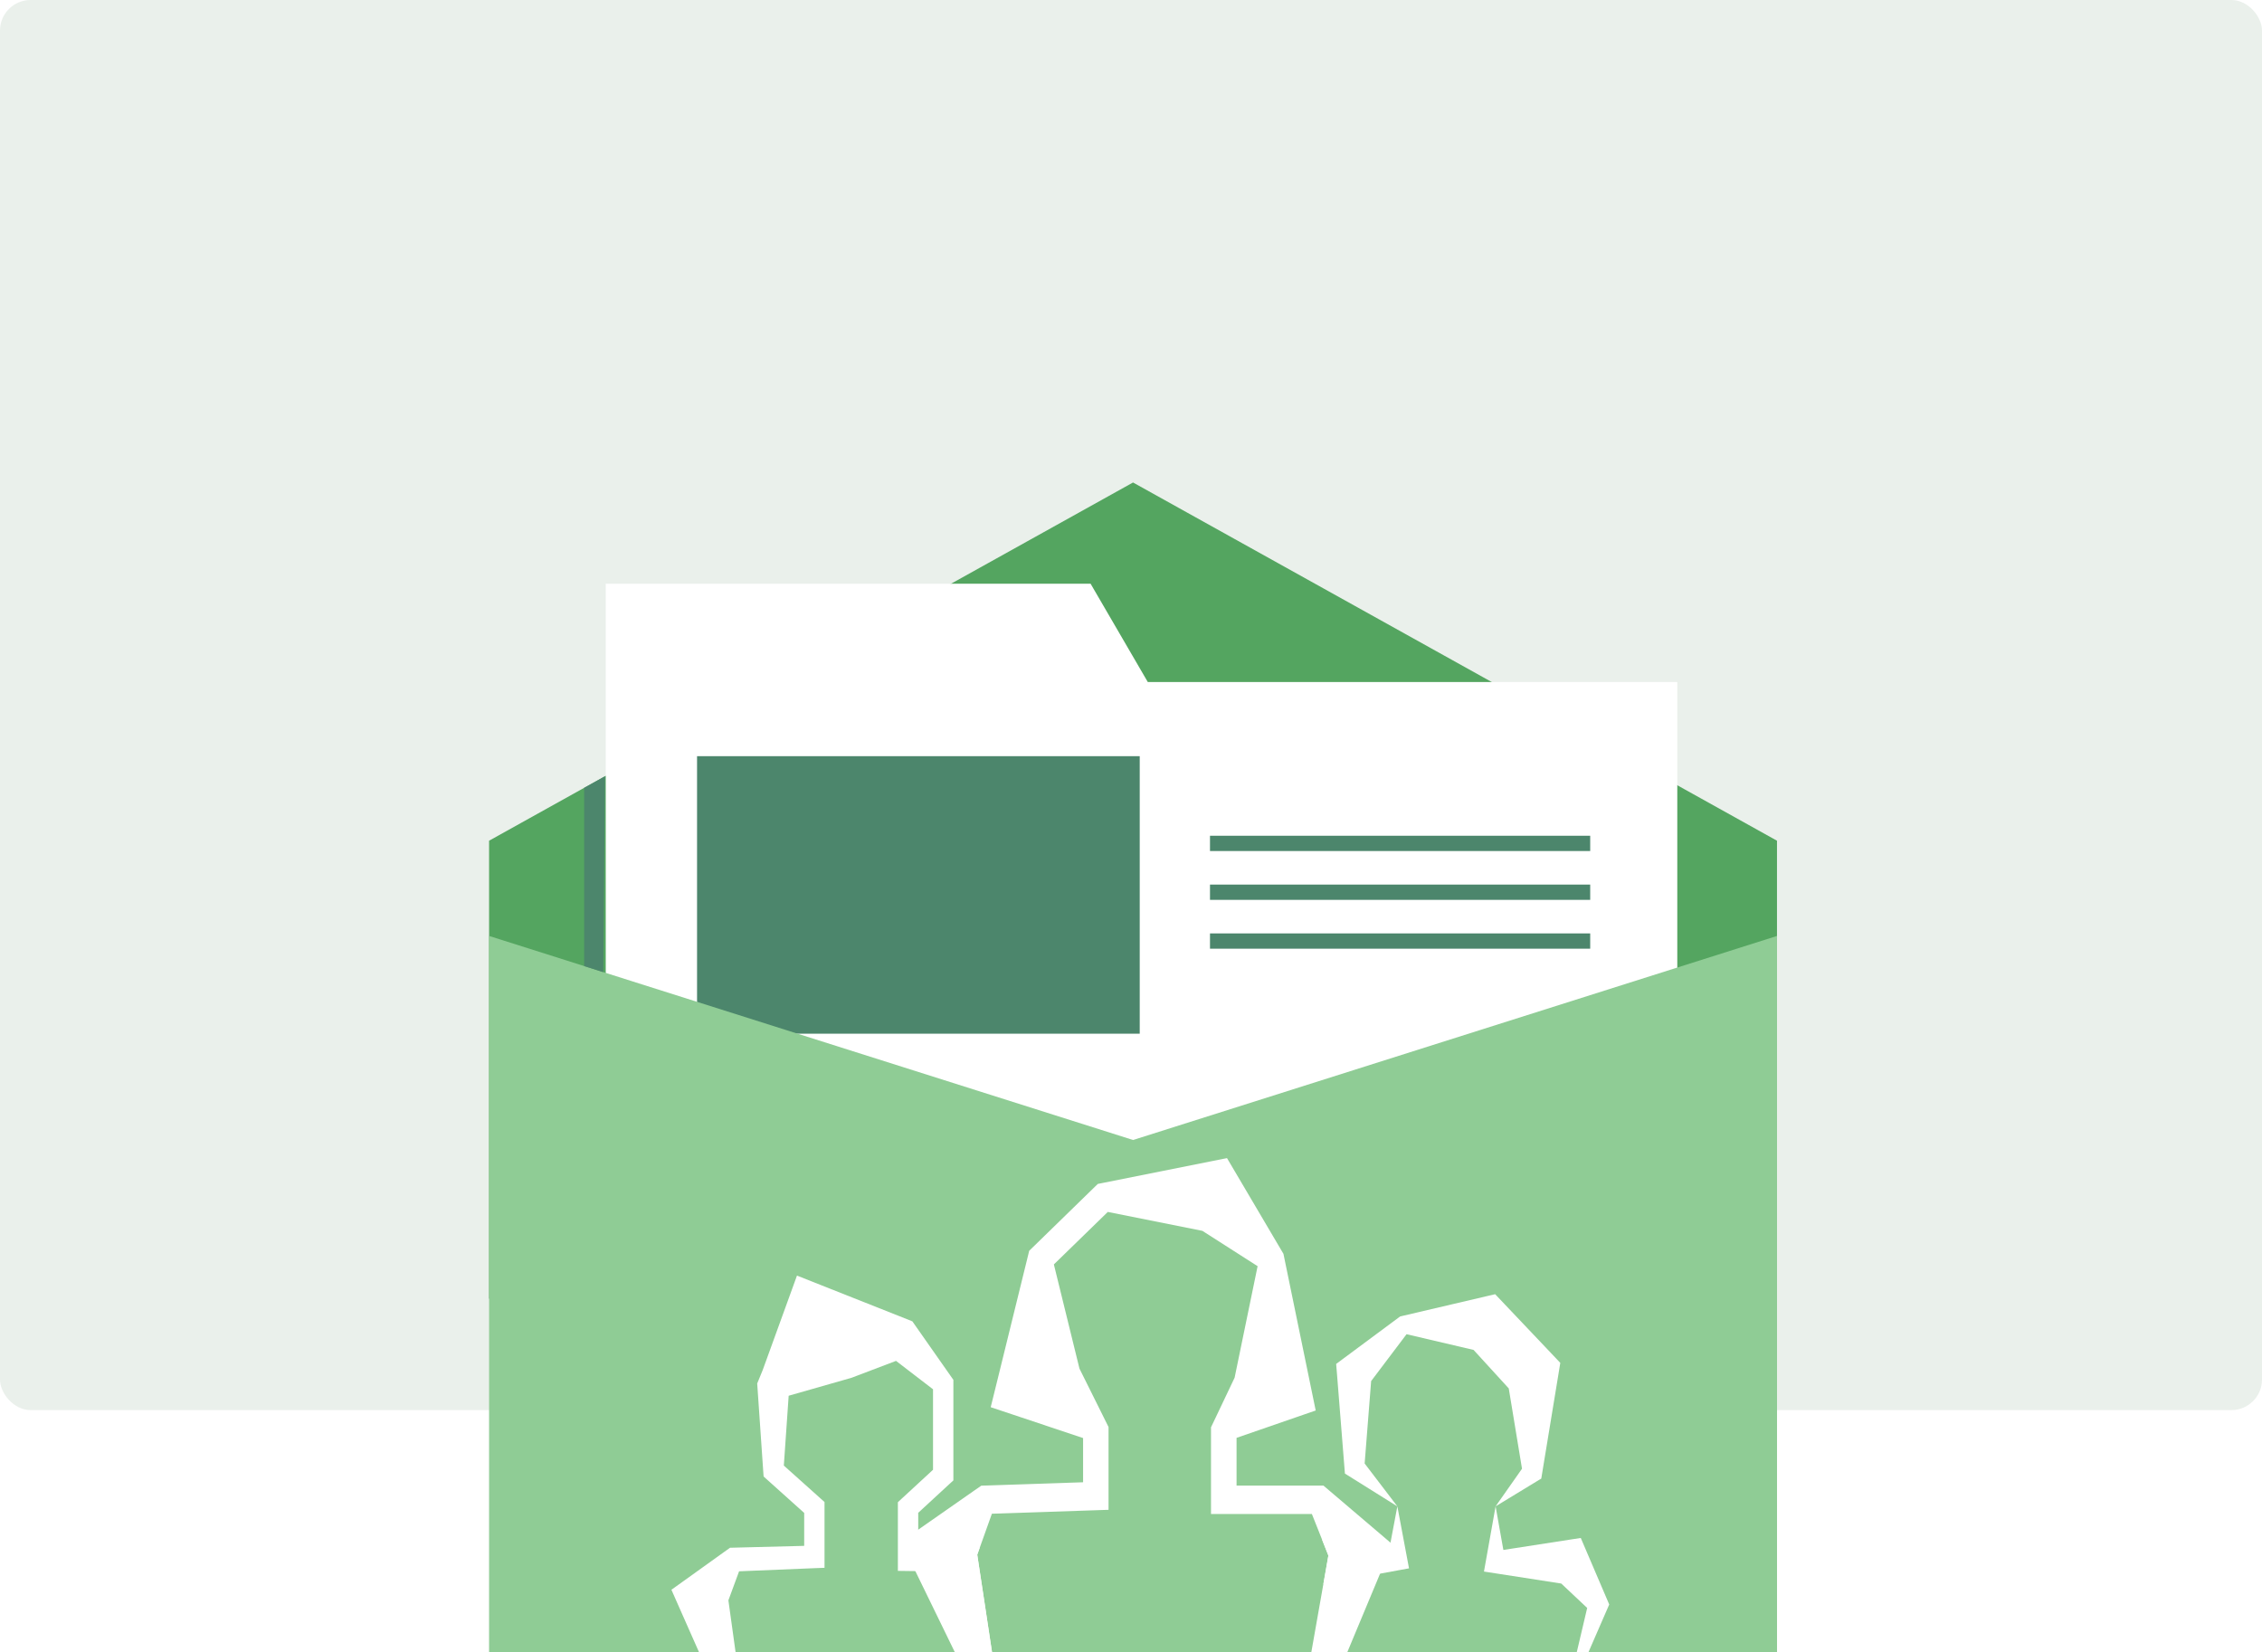 <svg xmlns="http://www.w3.org/2000/svg" xmlns:xlink="http://www.w3.org/1999/xlink" width="444" height="324.377" viewBox="0 0 444 324.377"><defs><style>.a,.f{fill:none;}.b{fill:#eaf0eb;}.c{fill:#54a560;}.d{fill:#fff;}.e{fill:#4c866c;}.f{stroke:#4c866c;stroke-miterlimit:10;stroke-width:3px;}.g{fill:#8fcc95;}.h{clip-path:url(#c);}.i{filter:url(#a);}</style><filter id="a" x="114.392" y="110.082" width="219.331" height="169.679" filterUnits="userSpaceOnUse"><feOffset dy="2" input="SourceAlpha"/><feGaussianBlur stdDeviation="1.5" result="b"/><feFlood flood-color="#54a560"/><feComposite operator="in" in2="b"/><feComposite in="SourceGraphic"/></filter><clipPath id="c"><path class="a" d="M1738,775.676V916.322h252.807V775.676l-126.4,40.057Z" transform="translate(-1738 -775.676)"/></clipPath></defs><g transform="translate(-691 -101)"><rect class="b" width="444" height="276.809" rx="6" transform="translate(691 101)"/><g transform="translate(-951 -492.638)"><path class="c" d="M1738,848.582V758.675l126.4-70.323,126.4,70.323v89.907Z" transform="translate(0 0)"/><g transform="translate(1760.892 706.22)"><g class="i" transform="matrix(1, 0, 0, 1, -118.89, -112.58)"><path class="d" d="M1970.788,866.559H1760.457V705.88h95.166l11.234,19.309h103.931Z" transform="translate(-1641.56 -593.3)"/></g><rect class="e" width="86.891" height="54.479" transform="translate(17.93 35.86)"/><line class="f" x2="74.63" transform="translate(118.613 52.981)"/><line class="f" x2="74.63" transform="translate(118.613 62.566)"/><line class="f" x2="74.63" transform="translate(118.613 72.152)"/></g><path class="g" d="M1738,775.676V916.322h252.807V775.676l-126.4,40.057Z" transform="translate(0 1.693)"/><g transform="translate(1738 777.369)"><g class="h"><g transform="translate(35.794 43.618)"><path class="d" d="M1913.762,894.272l-.268.632-.5,1.2v.009l-.771,1.835-.869,2.079-9.9,23.723a2.569,2.569,0,0,1-1.461,1.465,1.931,1.931,0,0,1-.381.117,2.255,2.255,0,0,1-1.5-.217,2.9,2.9,0,0,1-1.413-3.092l.381-2.169.682-3.86,2.46-13.933.113-.641.09-.488v-.009l.779-4.439-1.225-3.1-2.013-5.062h-19.8V871.3l.909-1.9,3.726-7.838,4.513-21.888-10.836-6.934-18.571-3.716-10.584,10.306,5.024,20.451,4.773,9.592.933,1.88V887.5l-2.426.082-20.47.687-2.37,6.635-.5,1.411,1.169,7.693.463,3.038,2.029,13.426a2.817,2.817,0,0,1-2.086,3.263,2.48,2.48,0,0,1-2.646-1.446l-.332-.678-10.754-22.078-.553-1.139-2.256-4.629,3.392-2.378.016-.009,10.925-7.63,1.42-.986.431-.017,19.553-.651v-8.679l-13.661-4.566-4.472-1.491,1.4-5.669,5.747-23.37.406-1.664.446-.434,12.557-12.241.47-.453,1.185-.235,21.306-4.258,2.865-.57,1.469,2.486,9.042,15.342.568.958.219,1.067,5.049,24.527,1.063,5.162-3.8,1.311-11.736,4.059v9.367h17.053l1.25,1.066,9.837,8.372,2.087,1.781Z" transform="translate(-1772.256 -818.465)"/><path class="d" d="M1898.651,900.765l11.136-2.034,3.441-.633,2.232-.407-.333-1.772-1.956-10.4-1.347,7.142-.17.913-13.246-1.492,1.226,3.1-.779,4.439v.009Z" transform="translate(-1770.684 -817.165)"/><path class="d" d="M1940.9,881.143l-8.5,5.172,5.187-7.386h0l-2.6-15.767h0l-6.907-7.558h0l-13.157-3.083h0l-6.948,9.2h0L1906.7,877.9h0l6.42,8.417-9.683-6.057-.609-.38-.105-1.3-1.461-18.344-.154-1.88,1.291-.958,10.876-8.073.4-.289.649-.154,16.363-3.833,1.631-.38,1.843,1.944,9.034,9.52,1.907,2.016-.341,2.088-3.166,19.248-.227,1.383Z" transform="translate(-1770.632 -817.957)"/><path class="d" d="M1954.157,904.788l-.308.705-7.622,17.512a.245.245,0,0,1-.341.135.3.3,0,0,1-.139-.334l4.083-17.341h0l-5.089-4.791h0l-12.889-2-2.281-.353.325-1.827,1.956-10.975,1.526,8.561h0l12.938-2.006,2.256-.345.885,2.07,4.107,9.6Z" transform="translate(-1770.081 -817.165)"/><path class="d" d="M1895.565,918l2.338,5.288a.348.348,0,0,0,.2.19.279.279,0,0,0,.211.009.284.284,0,0,0,.17-.126.413.413,0,0,0,.072-.353l-2.3-8.869Z" transform="translate(-1770.74 -816.611)"/><path class="d" d="M1834.3,903.57l-1.169-7.693.5-1.411-.284.009-.43.009h-.389l-10.974.126v-6.961l6.177-5.7.723-.66V861.549l-.633-.9-7.3-10.415-.114-.163-2.483-.994-15.609-6.185-4.561-1.808-1.591,4.385-5.129,14.14-1.088,2.657,1.176,17.114.082,1.14.666.6,7.3,6.555v6.464l-14.163.362-.389.009-1.169.832-7.913,5.677-2.427,1.736,1.51,3.426,8.546,19.311a1.98,1.98,0,0,0,2.118,1.23,2.23,2.23,0,0,0,1.689-2.568l-2.679-19.32,2.1-5.7,14.829-.615,1.94-.072v-12.91l-.746-.67-7.241-6.49.95-13.707,12.346-3.526,8.725-3.317,7.264,5.578V879.2l-6.177,5.7-.722.67V899.05l2,.027,1.413.017,10.779.118h.259l2.1,5.65-2.386,16.309.332.678a2.48,2.48,0,0,0,2.646,1.446,2.818,2.818,0,0,0,2.086-3.263l-2.029-13.426Z" transform="translate(-1773.113 -818.027)"/></g></g></g><path class="e" d="M1756.307,747.2v34.99l3.752,1.189.334-38.452Z" transform="translate(0.355 1.097)"/></g></g></svg>